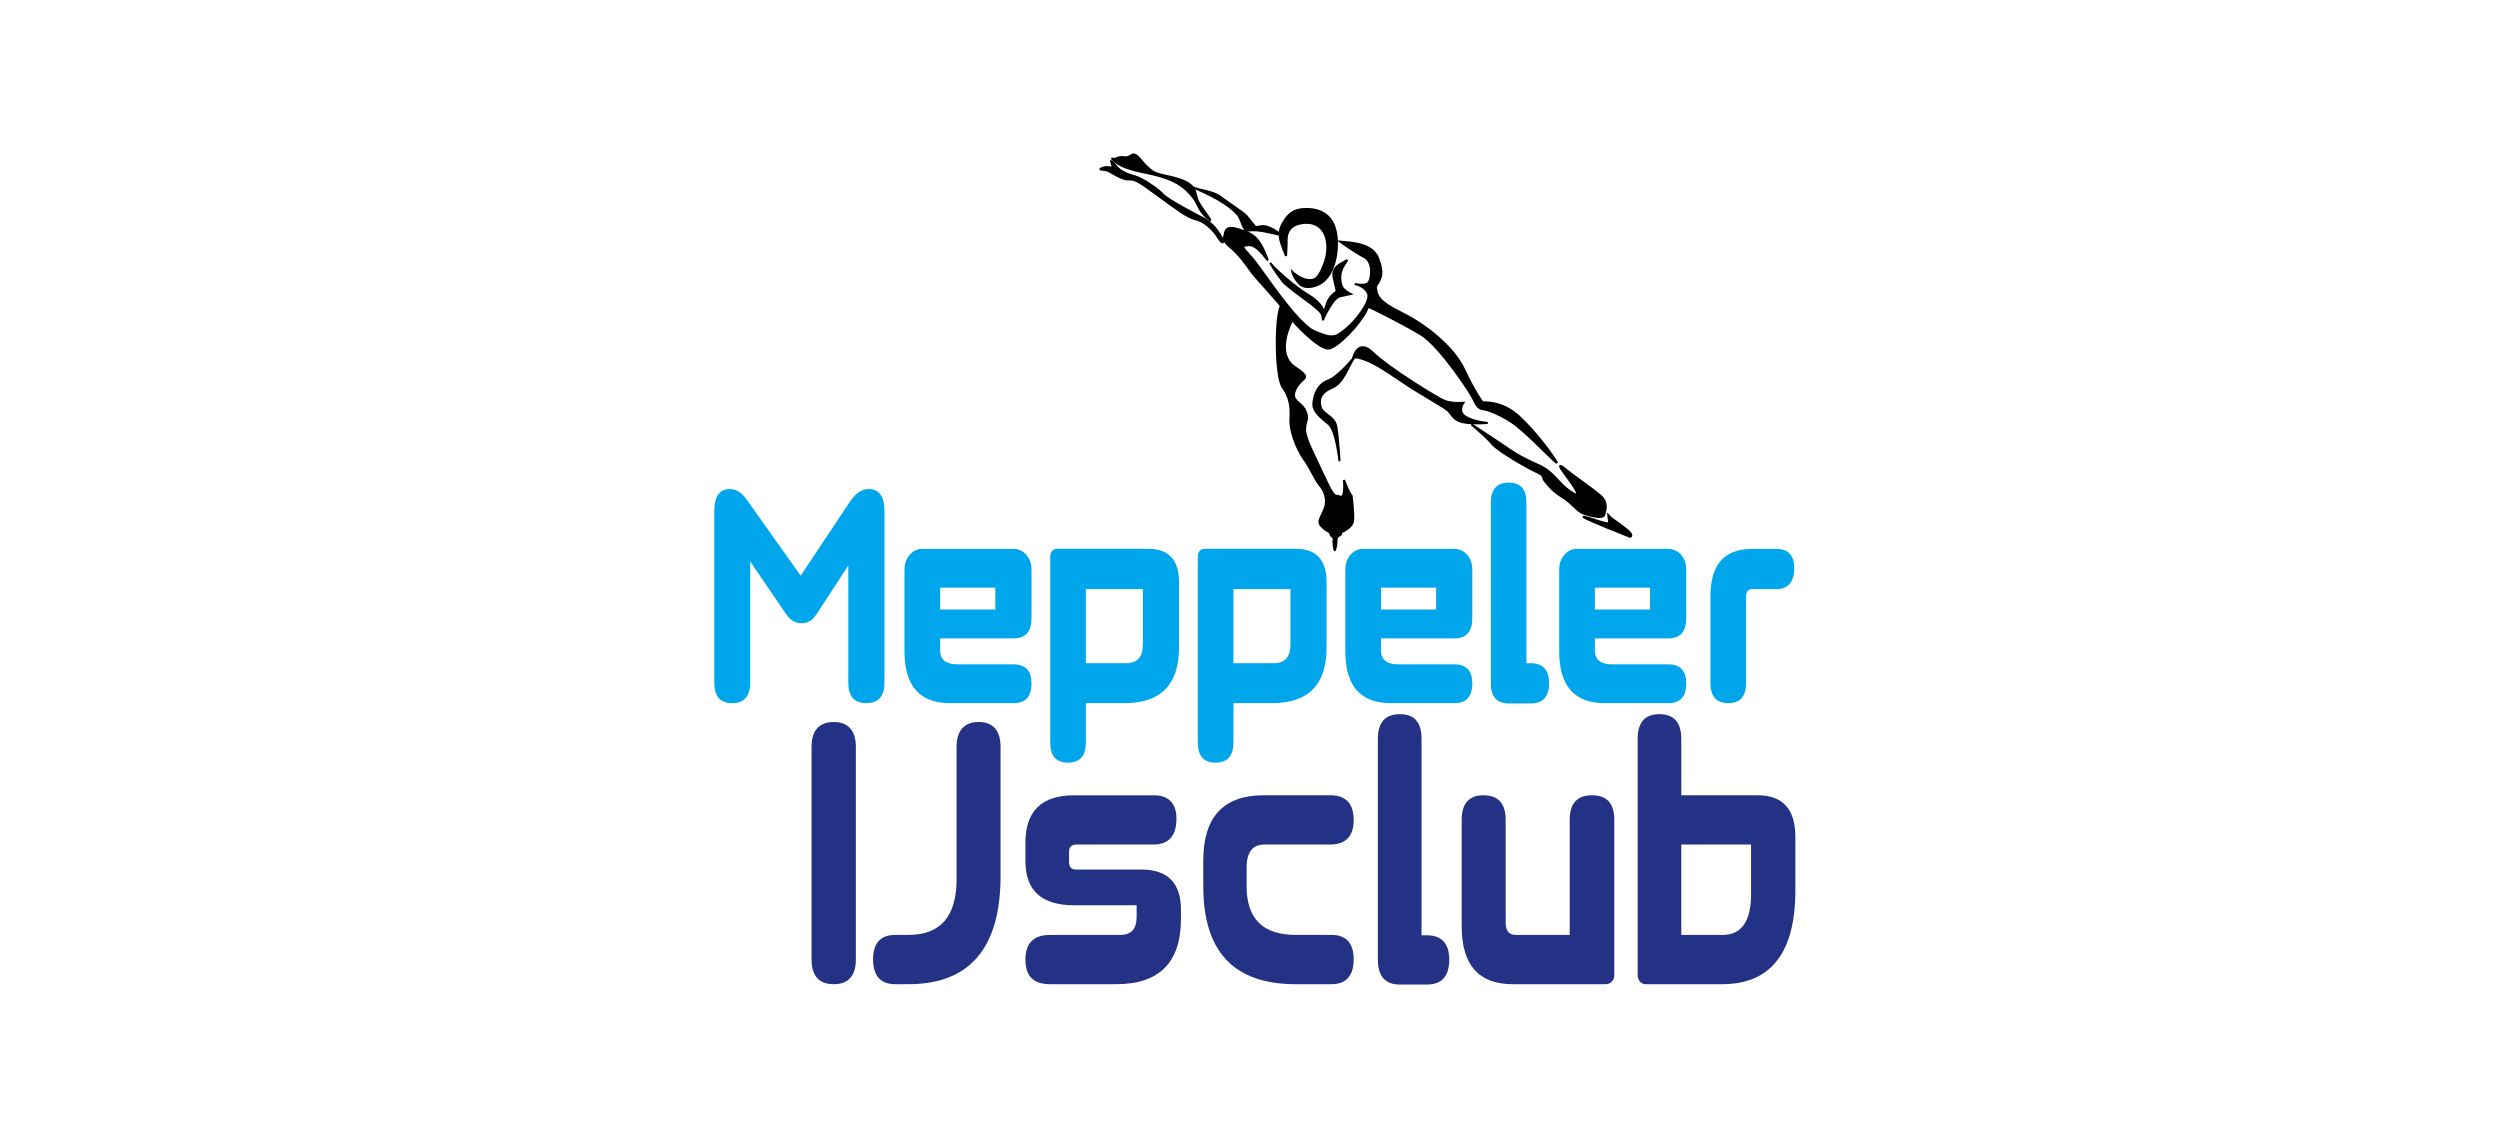 <?xml version="1.0" encoding="UTF-8"?> <svg xmlns="http://www.w3.org/2000/svg" xmlns:xlink="http://www.w3.org/1999/xlink" width="259px" height="117px" viewBox="0 0 259 117" version="1.1"><title>meppel ijsclub</title><g id="Page-1" stroke="none" stroke-width="1" fill="none" fill-rule="evenodd"><g id="meppel-ijsclub"><rect id="Rectangle-Copy-5" fill="#FFFFFF" x="0" y="0" width="259" height="117"></rect><g id="Meppeler_IJsclub_plain-2" transform="translate(74, 16)" fill-rule="nonzero"><g id="Laag_1" transform="translate(0, 34)"><g id="Group" transform="translate(10.079, 23.988)" fill="#243285"><path d="M4.589,3.404 L4.589,25.385 C4.589,27.124 3.798,27.975 2.31,27.975 C0.758,27.975 0,27.124 0,25.385 L0,3.404 C0,1.701 0.761,0.813 2.31,0.813 C3.798,0.815 4.589,1.703 4.589,3.404 Z" id="Path"></path><path d="M19.578,3.404 L19.578,16.763 C19.578,24.239 16.375,27.975 10.037,27.975 L8.651,27.975 C7.166,27.975 6.372,27.124 6.372,25.385 C6.372,23.72 7.163,22.869 8.651,22.869 L10.037,22.869 C13.372,22.869 15.022,20.943 15.022,17.096 L15.022,3.404 C15.022,1.701 15.814,0.813 17.301,0.813 C18.82,0.815 19.578,1.703 19.578,3.404 Z" id="Path"></path><path d="M35.425,8.4 C36.977,8.4 37.802,9.212 37.802,10.841 C37.802,12.616 36.977,13.506 35.425,13.506 L27.437,13.506 C26.943,13.506 26.676,13.764 26.676,14.247 L26.676,15.321 C26.676,15.875 26.94,16.097 27.437,16.097 L34.173,16.097 C36.913,16.097 38.268,17.504 38.268,20.278 L38.268,21.204 C38.268,25.72 36.023,27.975 31.565,27.975 L24.697,27.975 C22.979,27.975 22.154,27.124 22.154,25.423 C22.154,23.759 22.979,22.871 24.697,22.871 L31.928,22.871 C33.115,22.871 33.676,22.28 33.676,20.985 L33.676,19.8 L27.206,19.8 C23.838,19.8 22.154,18.283 22.154,15.212 L22.154,13.326 C22.154,10.033 23.838,8.405 27.206,8.405 L35.425,8.405 L35.425,8.4 Z" id="Path"></path><path d="M53.883,22.869 C55.368,22.869 56.162,23.72 56.162,25.385 C56.162,27.124 55.37,27.975 53.852,27.975 L50.155,27.975 C43.75,27.975 40.581,24.608 40.581,17.837 L40.581,15.171 C40.581,10.655 42.661,8.4 46.854,8.4 L53.722,8.4 C55.339,8.4 56.164,9.251 56.164,10.952 C56.164,12.652 55.339,13.504 53.722,13.504 L46.921,13.504 C45.7,13.504 45.072,14.281 45.072,15.873 L45.072,17.834 C45.072,21.202 46.756,22.866 50.155,22.866 L53.883,22.869 L53.883,22.869 Z" id="Path"></path><path d="M63.193,2.552 L63.193,22.905 L63.721,22.905 C65.273,22.905 66.064,23.756 66.064,25.421 C66.064,27.16 65.273,28.012 63.754,28.012 L60.947,28.012 C59.429,28.012 58.668,27.16 58.668,25.421 L58.668,2.552 C58.668,0.849 59.429,0 60.947,0 C62.466,0 63.193,0.852 63.193,2.552 Z" id="Path"></path><path d="M83.169,27.013 C83.169,27.568 82.773,27.975 82.276,27.975 L72.635,27.975 C69.101,27.975 67.353,25.978 67.353,21.981 L67.353,10.954 C67.353,9.251 68.111,8.402 69.598,8.402 C71.15,8.402 71.908,9.254 71.908,10.954 L71.908,21.612 C71.908,22.463 72.27,22.871 72.964,22.871 L78.544,22.871 L78.544,10.954 C78.544,9.251 79.302,8.402 80.854,8.402 C82.406,8.402 83.164,9.254 83.164,10.954 L83.164,27.013 L83.169,27.013 Z" id="Path"></path><path d="M97.992,8.4 C100.6,8.4 101.921,9.806 101.921,12.73 L101.921,18.244 C101.921,24.721 99.378,27.975 94.329,27.975 L86.405,27.975 C85.942,27.975 85.58,27.568 85.58,27.013 L85.58,2.552 C85.58,0.849 86.338,0 87.825,0 C89.344,0 90.104,0.852 90.104,2.552 L90.104,8.4 L97.992,8.4 L97.992,8.4 Z M90.102,22.869 L94.394,22.869 C96.341,22.869 97.332,21.462 97.332,18.613 L97.332,13.506 L90.102,13.506 L90.102,22.869 L90.102,22.869 Z" id="Shape"></path></g><g id="Group" fill="#00A6EB"><path d="M17.632,2.962 L17.632,20.729 C17.632,22.149 16.986,22.845 15.746,22.845 C14.507,22.845 13.886,22.151 13.886,20.729 L13.886,8.583 L10.73,13.419 C10.244,14.203 9.815,14.567 9.005,14.567 C8.33,14.567 7.792,14.175 7.36,13.509 L3.72,8.16 L3.72,20.729 C3.72,22.149 3.073,22.845 1.86,22.845 C0.621,22.845 0,22.151 0,20.729 L0,2.962 C0,1.45 0.538,0.666 1.591,0.666 C2.238,0.666 2.884,1.03 3.397,1.814 L8.951,9.641 L14.101,1.904 C14.668,1.089 15.289,0.666 15.99,0.666 C17.094,0.666 17.632,1.453 17.632,2.962 Z" id="Path"></path><path d="M31.004,6.862 C32.054,6.862 32.864,7.798 32.864,8.947 L32.864,14.023 C32.864,15.442 32.243,16.139 31.004,16.139 L23.401,16.139 L23.401,17.377 C23.401,18.345 23.994,18.827 25.181,18.827 L31.004,18.827 C32.243,18.827 32.864,19.493 32.864,20.791 C32.864,22.182 32.243,22.845 31.004,22.845 L24.426,22.845 C21.272,22.845 19.707,21.062 19.707,17.468 L19.707,8.947 C19.707,7.798 20.543,6.862 21.513,6.862 L31.004,6.862 Z M29.118,13.145 L29.118,10.879 L23.401,10.879 L23.401,13.145 L29.118,13.145 Z" id="Shape"></path><path d="M38.498,26.894 C38.498,28.313 37.877,29.01 36.638,29.01 C35.425,29.01 34.804,28.316 34.804,26.894 L34.804,7.615 C34.804,7.192 35.102,6.859 35.477,6.859 L44.966,6.859 C47.095,6.859 48.147,8.007 48.147,10.335 L48.147,17.073 C48.147,20.941 46.259,22.845 42.485,22.845 L38.496,22.845 L38.498,26.894 L38.498,26.894 Z M38.498,11.032 L38.498,18.706 L42.705,18.706 C43.838,18.706 44.404,18.04 44.404,16.742 L44.404,11.032 L38.498,11.032 Z" id="Shape"></path><path d="M53.784,26.894 C53.784,28.313 53.163,29.01 51.924,29.01 C50.711,29.01 50.09,28.316 50.09,26.894 L50.09,7.615 C50.09,7.192 50.388,6.859 50.765,6.859 L60.254,6.859 C62.383,6.859 63.436,8.007 63.436,10.335 L63.436,17.073 C63.436,20.941 61.55,22.845 57.773,22.845 L53.784,22.845 L53.784,26.894 L53.784,26.894 Z M53.784,11.032 L53.784,18.706 L57.991,18.706 C59.124,18.706 59.69,18.04 59.69,16.742 L59.69,11.032 L53.784,11.032 Z" id="Shape"></path><path d="M76.671,6.862 C77.721,6.862 78.531,7.798 78.531,8.947 L78.531,14.023 C78.531,15.442 77.91,16.139 76.671,16.139 L69.068,16.139 L69.068,17.377 C69.068,18.345 69.66,18.827 70.848,18.827 L76.671,18.827 C77.91,18.827 78.531,19.493 78.531,20.791 C78.531,22.182 77.91,22.845 76.671,22.845 L70.092,22.845 C66.939,22.845 65.374,21.062 65.374,17.468 L65.374,8.947 C65.374,7.798 66.209,6.862 67.179,6.862 L76.671,6.862 Z M74.785,13.145 L74.785,10.879 L69.07,10.879 L69.07,13.145 L74.785,13.145 Z" id="Shape"></path><path d="M84.139,2.088 L84.139,18.706 L84.571,18.706 C85.839,18.706 86.485,19.4 86.485,20.76 C86.485,22.18 85.839,22.876 84.6,22.876 L82.308,22.876 C81.068,22.876 80.448,22.182 80.448,20.76 L80.448,2.085 C80.448,0.694 81.068,0 82.308,0 C83.547,0 84.139,0.697 84.139,2.088 Z" id="Path"></path><path d="M98.833,6.862 C99.883,6.862 100.693,7.798 100.693,8.947 L100.693,14.023 C100.693,15.442 100.072,16.139 98.833,16.139 L91.23,16.139 L91.23,17.377 C91.23,18.345 91.822,18.827 93.01,18.827 L98.833,18.827 C100.072,18.827 100.693,19.493 100.693,20.791 C100.693,22.182 100.072,22.845 98.833,22.845 L92.254,22.845 C89.101,22.845 87.536,21.062 87.536,17.468 L87.536,8.947 C87.536,7.798 88.371,6.862 89.341,6.862 L98.833,6.862 Z M96.944,13.145 L96.944,10.879 L91.23,10.879 L91.23,13.145 L96.944,13.145 Z" id="Shape"></path><path d="M110.047,6.862 C111.26,6.862 111.881,7.527 111.881,8.856 C111.881,10.307 111.234,11.032 110.021,11.032 L107.54,11.032 C107.108,11.032 106.893,11.274 106.893,11.788 L106.893,20.732 C106.893,22.151 106.273,22.848 105.059,22.848 C103.82,22.848 103.199,22.154 103.199,20.732 L103.199,11.788 C103.199,8.495 104.627,6.862 107.54,6.862 L110.047,6.862 Z" id="Path"></path></g></g><g id="Layer_1_1_" transform="translate(40, 0)"><path d="M3.007,0.708 C3.007,0.708 4.382,1.669 6.562,2.372 C8.743,3.075 9.158,3.152 9.158,3.152 L9.223,3.268 L10.858,3.796 C10.858,3.796 12.89,4.661 13.801,5.331 C14.711,6 14.917,6.822 14.917,6.822 L15.222,7.61 L16.482,7.61 L17.264,7.795 L18.055,8.197 L18.728,8.334 C18.728,8.334 21.021,3.716 23.553,7.365 L23.811,8.697 L24.5,9.016 L25.622,9.104 L27.956,10.414 L28.564,11.401 L28.564,12.56 L28.042,13.502 L28.027,14.545 L28.564,15.647 L33.655,18.359 L35.395,19.974 L36.916,21.836 L38.452,24.282 L39.222,25.828 L39.874,26.361 L41.96,26.729 L43.755,27.968 L45.44,30.206 L47.858,32.48 L49.48,34.069 L50.61,34.885 L51.217,35.485 L52.821,37.592 L53.262,38.508 L51.627,38.292 L50.362,37.592 L49.305,36.041 L47.855,34.882 L46.796,33.937 L46.131,33.121 L43.752,31.777 L41.394,30.244 L39.889,29.243 L38.452,27.963 L37.938,27.445 L36.699,26.639 L36.222,26.039 L33.314,24.841 L30.223,22.714 L26.788,20.589 L26.357,20.626 L25.927,21.45 L24.211,23.381 L23.222,23.917 L22.395,24.527 L22.236,25.398 L22.526,26.361 L22.917,26.943 L24.046,27.86 L24.208,28.444 L25.233,33.734 L25.509,35.225 L25.509,35.998 L24.505,36.126 L23.553,35.696 L23.219,34.37 L22.061,31.923 L20.958,29.858 L20.481,28.442 C20.481,28.442 20.655,26.768 20.525,26.768 C20.395,26.768 19.917,25.91 19.917,25.91 L19.249,24.697 L19.526,22.948 L18.728,21.617 L18.279,19.969 L18.728,17.625 L19.176,15.951 L17.637,13.858 L15.786,11.658 L13.568,9.104 L12.901,8.993 L12.708,9.104 L11.573,7.79 L11.156,7.401 L10.543,6.819 L9.366,6.536 L8.143,5.645 L6.354,4.538 L5.31,3.415 L3.972,2.871 L3.007,2.392 L1.656,2.168 L1.416,1.664 L1.213,1.069 L1.213,0.528 L1.964,0.711 L3.007,0.711 L3.007,0.708 L3.007,0.708 Z" id="Path" fill="#FFFFFF"></path><g id="Group" fill="#000000" stroke="#000000" stroke-width="0.216"><path d="M18.746,15.653 C18.086,16.6 18.107,23.072 18.9,24.138 C19.693,25.204 19.758,26.33 19.693,27.455 C19.628,28.581 20.288,30.417 21.078,31.542 C21.871,32.668 22.265,33.734 22.729,34.267 C23.191,34.8 23.587,35.688 23.256,36.636 C22.925,37.584 22.398,37.999 22.925,38.532 C23.451,39.065 23.848,39.242 24.443,39.242 C25.037,39.242 26.026,38.65 26.159,38.058 C26.292,37.465 26.026,35.392 26.026,35.392 C26.026,35.392 25.762,35.009 25.564,34.535 C25.366,34.061 25.233,33.734 25.233,33.734 C25.233,33.734 25.431,35.688 24.837,35.452 C24.242,35.215 24.31,35.807 23.185,33.378 C22.064,30.95 21.206,29.438 21.206,28.491 C21.206,27.543 21.667,27.453 21.206,26.505 C20.744,25.557 19.589,25.557 20.248,24.254 C20.908,22.951 22.064,23.335 20.149,22.032 C18.235,20.729 19.489,17.973 19.818,17.262 C20.152,16.557 18.746,15.653 18.746,15.653 Z" id="Path"></path><path d="M26.357,20.94 C25.632,22.006 25.17,23.664 24.046,24.138 C22.925,24.612 22.593,25.204 22.792,26.093 C22.99,26.981 24.244,27.041 24.443,28.225 C24.641,29.41 24.774,31.779 24.774,31.779 C24.774,31.779 24.443,28.581 23.652,27.929 C22.859,27.278 22.001,26.626 22.069,25.797 C22.134,24.968 22.466,23.842 23.587,23.427 C24.706,23.013 26.357,20.94 26.357,20.94 Z" id="Path"></path><path d="M24.839,9.034 C26.026,9.153 28.173,9.212 28.765,10.752 C29.359,12.292 29.127,12.825 28.535,13.654 C27.94,14.483 28.204,14.839 27.544,16.201 C26.884,17.564 24.508,20.11 23.585,20.11 C22.661,20.11 20.285,17.8 19.294,16.438 C18.303,15.076 16.323,13.062 15.663,12.173 C15.003,11.285 14.408,10.396 13.485,9.626 C12.562,8.856 12.825,8.619 12.89,8.264 C12.955,7.909 13.023,7.376 14.21,7.731 C15.397,8.086 15.926,8.323 16.453,9.093 C16.98,9.863 17.048,10.278 17.311,10.87 C17.575,11.463 16.388,9.33 15.397,9.389 C14.406,9.449 14.737,9.626 15.726,10.752 C16.717,11.877 20.28,17.504 22.194,18.334 C24.109,19.163 24.372,18.926 25.361,18.156 C26.352,17.386 28.066,15.253 27.737,14.424 C27.406,13.595 26.352,13.417 26.352,13.417 C26.352,13.417 27.474,13.713 27.805,13.24 C28.136,12.766 28.266,11.107 27.343,10.633 C26.422,10.16 24.839,9.034 24.839,9.034 Z" id="Path"></path><path d="M19.229,10.515 C18.702,9.093 18.237,8.323 18.897,7.139 C19.557,5.954 20.282,5.599 21.602,5.658 C22.922,5.717 23.78,6.369 24.177,7.316 C24.834,8.89 24.542,12.124 22.99,13.24 C22.33,13.713 21.174,14.01 20.582,13.358 C19.988,12.706 19.888,12.173 19.888,12.173 C19.888,12.173 20.614,12.884 21.472,13.003 C22.33,13.121 22.659,12.706 23.188,11.344 C23.994,9.266 23.384,6.66 20.747,7.139 C19.758,7.319 19.294,7.968 19.294,8.797 C19.294,9.626 19.229,10.515 19.229,10.515 Z" id="Path"></path><path d="M4.293,0.698 C3.902,0.198 3.521,-0.121 3.292,0.044 C3.062,0.209 2.786,0.324 2.577,0.304 C2.371,0.283 2.227,0.25 2,0.294 C1.774,0.337 1.408,0.5 1.408,0.5 C1.408,0.5 0.866,0.211 1.575,0.77 C2.285,1.329 3.185,1.548 4.082,1.769 C4.979,1.988 7.4,2.277 8.879,3.654 C10.36,5.032 9.865,5.46 10.994,6.51 C12.126,7.564 10.527,5.691 10.123,4.862 C9.719,4.033 10.06,3.482 8.824,2.843 C7.59,2.204 5.981,2.246 5.263,1.658 C4.554,1.071 4.293,0.698 4.293,0.698 Z" id="Path"></path><path d="M9.583,3.412 C10.41,3.765 11.722,3.809 12.525,4.458 C13.209,5.009 14.862,6.031 15.154,6.4 C15.446,6.768 16.02,7.473 16.02,7.473 C16.02,7.473 15.718,7.623 16.62,7.448 C17.523,7.273 18.725,8.341 18.725,8.341 C18.725,8.341 18.733,8.37 17.622,8.102 C16.511,7.834 15.759,7.798 15.277,7.893 C14.794,7.989 14.64,6.721 14.239,6.248 C12.896,4.661 9.51,3.397 9.583,3.412 Z" id="Path"></path><path d="M1.124,0.708 C1.137,1.038 1.481,1.486 1.116,1.375 C0.751,1.264 0.422,1.298 0.089,1.455 C-0.245,1.612 0.446,1.537 0.824,1.705 C1.202,1.875 2.264,2.637 2.963,2.591 C3.662,2.547 4.121,2.91 5.963,4.249 C7.804,5.588 9.012,6.533 9.901,6.724 C10.791,6.915 11.766,7.875 12.165,8.555 C12.567,9.235 12.969,9.369 12.489,8.493 C12.006,7.618 11.263,6.915 10.65,6.611 C10.037,6.307 6.988,4.718 6.479,4.151 C5.97,3.585 4.314,2.452 3.56,2.266 C2.806,2.081 1.972,1.697 1.659,1.244 C1.346,0.788 1.124,0.708 1.124,0.708 Z" id="Path"></path><path d="M25.528,10.971 C24.834,11.385 23.944,11.682 24.177,12.776 C24.409,13.871 24.505,14.198 24.505,14.198 C24.505,14.198 23.746,14.612 23.483,15.411 C23.219,16.209 23.185,16.358 23.185,16.358 C23.185,16.358 22.987,15.411 21.568,14.581 C20.149,13.752 18.005,11.797 17.708,11.383 C17.411,10.968 18.07,12.094 18.829,13.07 C19.589,14.046 22.82,15.913 22.985,16.652 C23.149,17.391 22.919,17.244 23.446,16.327 C23.973,15.411 24.336,14.787 24.93,14.669 C25.525,14.55 25.919,14.463 25.919,14.463 C25.919,14.463 25.155,14.087 24.996,13.634 C24.422,11.975 25.674,11.048 25.528,10.971 Z" id="Path"></path><path d="M23.814,39.302 C23.929,39.613 24.26,39.701 24.177,39.894 C24.093,40.087 24.242,41.225 24.31,40.96 C24.375,40.695 24.443,40.546 24.458,40.043 C24.474,39.541 24.591,39.613 24.904,39.376 C25.215,39.139 23.814,39.302 23.814,39.302 Z" id="Path"></path><path d="M28.525,13.507 C28.559,14.638 28.765,15.21 31.271,16.451 C33.778,17.695 36.598,19.964 37.688,22.297 C38.778,24.63 39.595,25.696 39.595,25.696 C39.595,25.696 41.522,25.485 43.304,27.092 C45.085,28.702 46.974,31.316 47.258,31.872 C47.542,32.426 44.133,28.709 42.607,27.723 C41.084,26.737 39.949,26.415 39.621,26.392 C39.292,26.368 38.956,26.083 38.682,25.41 C38.408,24.738 35.119,19.804 33.233,18.663 C31.344,17.522 28.173,15.936 27.787,15.792 C27.406,15.645 28.525,13.507 28.525,13.507 Z" id="Path"></path><path d="M26.219,20.989 C27.074,21.048 28.167,21.401 30.729,23.18 C33.29,24.962 35.703,26.139 36.123,26.644 C36.543,27.149 36.705,27.576 37.683,27.762 C38.661,27.947 40.127,27.813 40.127,27.813 C40.127,27.813 38.927,27.759 37.923,27.234 C36.918,26.708 37.591,25.735 37.591,25.735 C37.591,25.735 36.457,25.835 35.687,25.544 C34.918,25.253 29.764,22.06 28.233,20.546 C26.701,19.034 26.219,20.989 26.219,20.989 Z" id="Path"></path><path d="M38.449,27.968 C39.026,28.493 39.994,29.263 40.591,29.987 C41.191,30.71 44.185,32.433 45.171,32.887 C46.157,33.34 45.659,33.366 46.079,33.87 C46.499,34.375 46.822,34.841 47.889,35.511 C48.956,36.178 49.397,36.997 50.106,37.223 C50.816,37.45 52.094,37.79 52.201,37.321 C52.308,36.853 52.639,36.075 51.776,35.333 C50.912,34.591 48.789,33.136 48.233,32.652 C47.68,32.168 47.297,31.993 48.038,32.995 C48.779,33.997 50.085,35.719 48.982,35.109 C47.876,34.499 47.182,33.35 46.277,32.696 C45.375,32.039 44.232,31.841 42.388,30.587 C40.549,29.33 38.449,27.968 38.449,27.968 Z" id="Path"></path><path d="M52.626,37.411 C52.986,37.852 55.597,39.325 54.874,39.611 C54.874,39.611 50.211,37.78 50.064,37.561 C49.918,37.342 52.793,38.521 52.725,38.161 C52.657,37.8 52.626,37.411 52.626,37.411 Z" id="Path"></path></g></g></g></g></g></svg> 